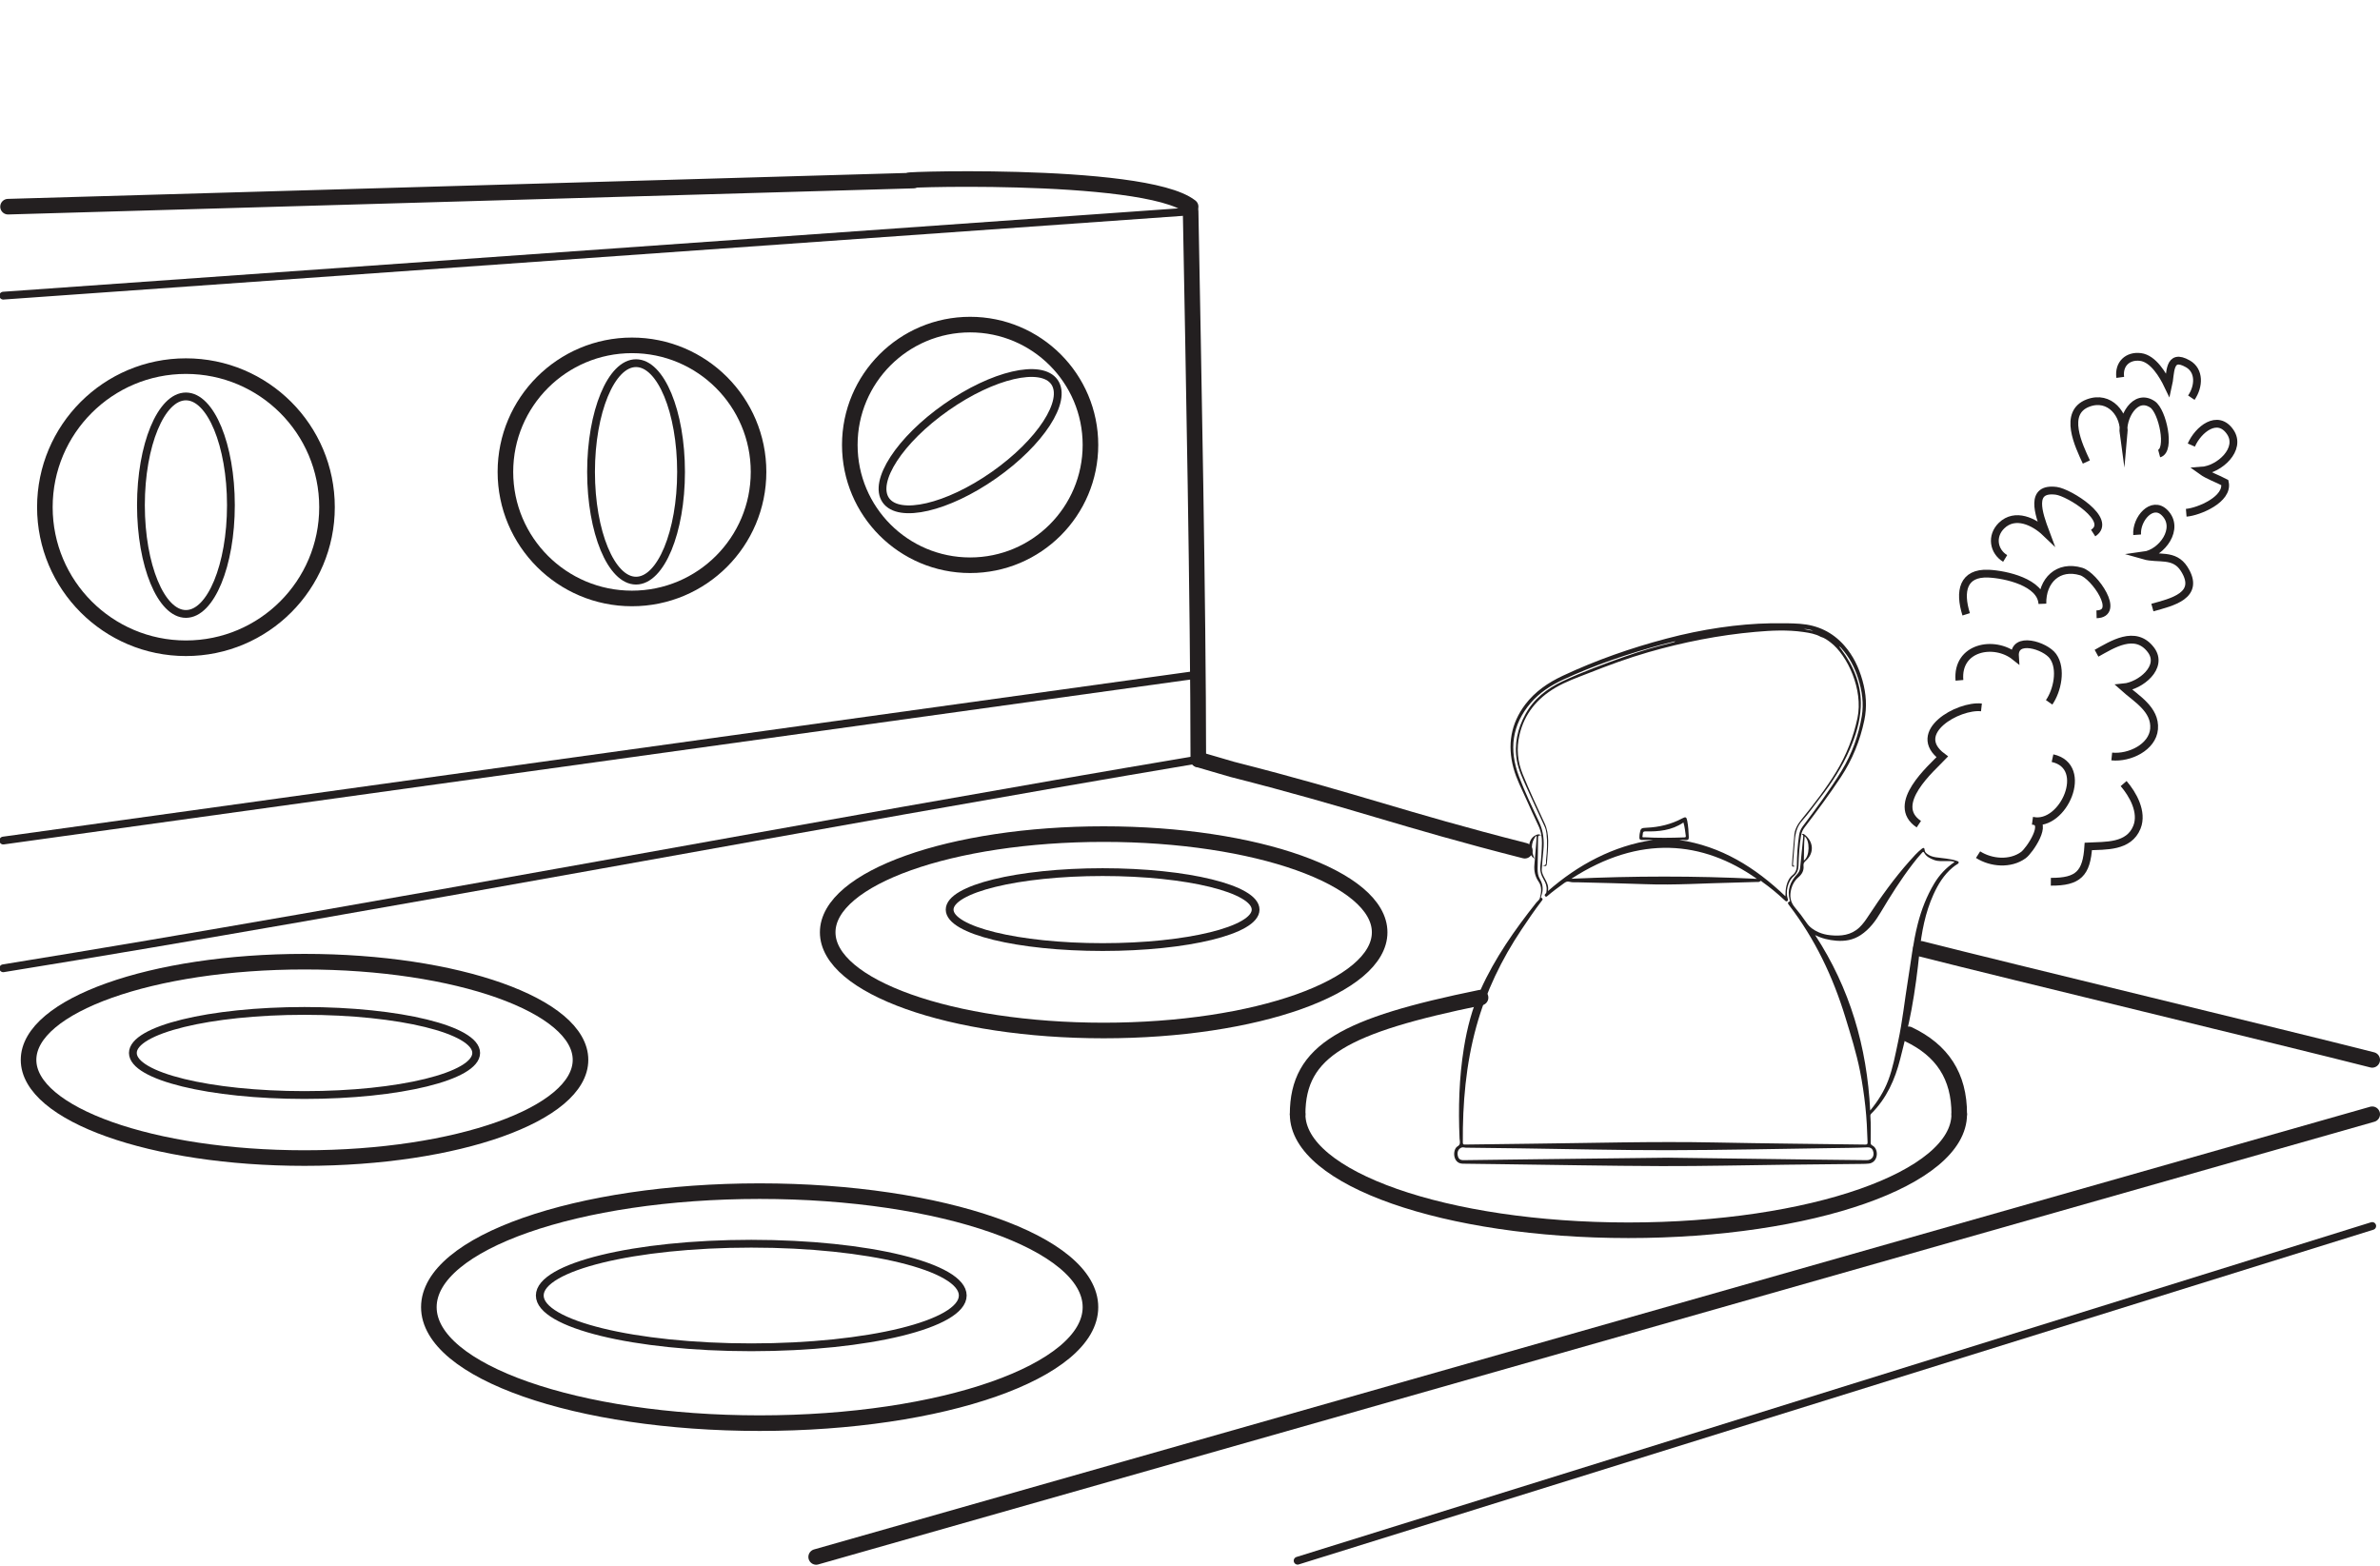 <?xml version="1.0" encoding="UTF-8"?>
<svg xmlns="http://www.w3.org/2000/svg" xmlns:xlink="http://www.w3.org/1999/xlink" width="305.424pt" height="200.923pt" viewBox="0 0 305.424 200.923" version="1.1">
<defs>
<clipPath id="clip1">
  <path d="M 103 141 L 305.426 141 L 305.426 200.922 L 103 200.922 Z M 103 141 "/>
</clipPath>
<clipPath id="clip2">
  <path d="M 166 156 L 305 156 L 305 200.922 L 166 200.922 Z M 166 156 "/>
</clipPath>
<clipPath id="clip3">
  <path d="M 245 120 L 305.426 120 L 305.426 138 L 245 138 Z M 245 120 "/>
</clipPath>
</defs>
<g id="surface1">
<g clip-path="url(#clip1)" clip-rule="nonzero">
<path style="fill:none;stroke-width:2;stroke-linecap:round;stroke-linejoin:round;stroke:rgb(13.73%,12.16%,12.549%);stroke-opacity:1;stroke-miterlimit:4;" d="M 0.001 -0.001 L -199.686 -56.81 " transform="matrix(1,0,0,-1,304.424,142.995)"/>
</g>
<g clip-path="url(#clip2)" clip-rule="nonzero">
<path style="fill:none;stroke-width:1;stroke-linecap:round;stroke-linejoin:round;stroke:rgb(13.73%,12.16%,12.549%);stroke-opacity:1;stroke-miterlimit:4;" d="M 0.001 0 L -137.901 -42.953 " transform="matrix(1,0,0,-1,304.424,157.336)"/>
</g>
<path style="fill:none;stroke-width:2;stroke-linecap:round;stroke-linejoin:round;stroke:rgb(13.73%,12.16%,12.549%);stroke-opacity:1;stroke-miterlimit:4;" d="M 0 -0.001 C -16.23 4.135 -21.332 6.303 -37.562 10.44 C -38.137 10.589 -41.324 11.557 -41.898 11.706 " transform="matrix(1,0,0,-1,195.676,109.171)"/>
<g clip-path="url(#clip3)" clip-rule="nonzero">
<path style="fill:none;stroke-width:2;stroke-linecap:round;stroke-linejoin:round;stroke:rgb(13.73%,12.16%,12.549%);stroke-opacity:1;stroke-miterlimit:4;" d="M 0.001 0 C -10.85 2.766 -47.069 11.488 -57.92 14.254 " transform="matrix(1,0,0,-1,304.424,136.016)"/>
</g>
<path style="fill:none;stroke-width:1;stroke-linecap:round;stroke-linejoin:round;stroke:rgb(13.73%,12.16%,12.549%);stroke-opacity:1;stroke-miterlimit:4;" d="M 0 0.001 C -49.207 -8.276 -104.394 -18.862 -153.359 -26.796 " transform="matrix(1,0,0,-1,153.777,97.466)"/>
<path style="fill:none;stroke-width:1;stroke-linecap:round;stroke-linejoin:round;stroke:rgb(13.73%,12.16%,12.549%);stroke-opacity:1;stroke-miterlimit:4;" d="M -0.002 0.001 L -153.365 -21.308 " transform="matrix(1,0,0,-1,153.783,86.563)"/>
<path style="fill:none;stroke-width:2;stroke-linecap:round;stroke-linejoin:round;stroke:rgb(13.73%,12.16%,12.549%);stroke-opacity:1;stroke-miterlimit:4;" d="M -0.002 0.002 C 0.362 -19.643 0.971 -50.401 0.983 -70.334 " transform="matrix(1,0,0,-1,152.794,27.131)"/>
<path style="fill:none;stroke-width:1;stroke-linecap:round;stroke-linejoin:round;stroke:rgb(13.73%,12.16%,12.549%);stroke-opacity:1;stroke-miterlimit:4;" d="M -0.002 0.002 L -152.377 -10.811 " transform="matrix(1,0,0,-1,152.794,27.131)"/>
<path style="fill:none;stroke-width:2;stroke-linecap:round;stroke-linejoin:round;stroke:rgb(13.73%,12.16%,12.549%);stroke-opacity:1;stroke-miterlimit:4;" d="M -0.002 0.001 C -6.068 4.743 -41.33 3.368 -35.552 3.352 L -151.763 0.001 " transform="matrix(1,0,0,-1,152.794,26.524)"/>
<path style="fill:none;stroke-width:1;stroke-linecap:round;stroke-linejoin:round;stroke:rgb(13.73%,12.16%,12.549%);stroke-opacity:1;stroke-miterlimit:4;" d="M -0.001 0 C -0.001 -3.672 -12.149 -6.648 -27.141 -6.648 C -42.133 -6.648 -54.282 -3.672 -54.282 0 C -54.282 3.668 -42.133 6.645 -27.141 6.645 C -12.149 6.645 -0.001 3.668 -0.001 0 Z M -0.001 0 " transform="matrix(1,0,0,-1,123.551,166.254)"/>
<path style="fill:none;stroke-width:2;stroke-linecap:round;stroke-linejoin:round;stroke:rgb(13.73%,12.16%,12.549%);stroke-opacity:1;stroke-miterlimit:4;" d="M -0.001 0.001 C -0.001 -8.226 -19.005 -14.886 -42.454 -14.886 C -65.899 -14.886 -84.903 -8.226 -84.903 0.001 C -84.903 8.223 -65.899 14.887 -42.454 14.887 C -19.005 14.887 -0.001 8.223 -0.001 0.001 Z M -0.001 0.001 " transform="matrix(1,0,0,-1,139.938,167.75)"/>
<path style="fill:none;stroke-width:1;stroke-linecap:round;stroke-linejoin:round;stroke:rgb(13.73%,12.16%,12.549%);stroke-opacity:1;stroke-miterlimit:4;" d="M -0.001 0 C -0.001 -2.656 -8.79 -4.805 -19.633 -4.805 C -30.473 -4.805 -39.266 -2.656 -39.266 0 C -39.266 2.656 -30.473 4.813 -19.633 4.813 C -8.79 4.813 -0.001 2.656 -0.001 0 Z M -0.001 0 " transform="matrix(1,0,0,-1,161.133,116.734)"/>
<path style="fill:none;stroke-width:2;stroke-linecap:round;stroke-linejoin:round;stroke:rgb(13.73%,12.16%,12.549%);stroke-opacity:1;stroke-miterlimit:4;" d="M -0.002 0 C -0.002 -6.957 -15.857 -12.601 -35.419 -12.601 C -54.978 -12.601 -70.834 -6.957 -70.834 0 C -70.834 6.961 -54.978 12.602 -35.419 12.602 C -15.857 12.602 -0.002 6.961 -0.002 0 Z M -0.002 0 " transform="matrix(1,0,0,-1,177.052,119.645)"/>
<path style="fill:none;stroke-width:1;stroke-linecap:round;stroke-linejoin:round;stroke:rgb(13.73%,12.16%,12.549%);stroke-opacity:1;stroke-miterlimit:4;" d="M -0.002 0.001 C -0.002 -2.983 -9.865 -5.397 -22.033 -5.397 C -34.197 -5.397 -44.06 -2.983 -44.06 0.001 C -44.06 2.978 -34.197 5.396 -22.033 5.396 C -9.865 5.396 -0.002 2.978 -0.002 0.001 Z M -0.002 0.001 " transform="matrix(1,0,0,-1,61.111,135.13)"/>
<path style="fill:none;stroke-width:2;stroke-linecap:round;stroke-linejoin:round;stroke:rgb(13.73%,12.16%,12.549%);stroke-opacity:1;stroke-miterlimit:4;" d="M -0 -0.001 C -0 -9.997 -8.106 -18.107 -18.106 -18.107 C -28.102 -18.107 -36.207 -9.997 -36.207 -0.001 C -36.207 9.999 -28.102 18.1 -18.106 18.1 C -8.106 18.1 -0 9.999 -0 -0.001 Z M -0 -0.001 " transform="matrix(1,0,0,-1,41.965,65.085)"/>
<path style="fill:none;stroke-width:2;stroke-linecap:round;stroke-linejoin:round;stroke:rgb(13.73%,12.16%,12.549%);stroke-opacity:1;stroke-miterlimit:4;" d="M 0.002 -0.001 C 0.002 -8.974 -7.272 -16.243 -16.244 -16.243 C -25.209 -16.243 -32.483 -8.974 -32.483 -0.001 C -32.483 8.964 -25.209 16.237 -16.244 16.237 C -7.272 16.237 0.002 8.964 0.002 -0.001 Z M 0.002 -0.001 " transform="matrix(1,0,0,-1,97.342,60.558)"/>
<path style="fill:none;stroke-width:2;stroke-linecap:round;stroke-linejoin:round;stroke:rgb(13.73%,12.16%,12.549%);stroke-opacity:1;stroke-miterlimit:4;" d="M -0.001 0.001 C -0.001 -8.531 -6.915 -15.441 -15.442 -15.441 C -23.969 -15.441 -30.883 -8.531 -30.883 0.001 C -30.883 8.528 -23.969 15.442 -15.442 15.442 C -6.915 15.442 -0.001 8.528 -0.001 0.001 Z M -0.001 0.001 " transform="matrix(1,0,0,-1,139.938,57.098)"/>
<path style="fill:none;stroke-width:1;stroke-linecap:round;stroke-linejoin:round;stroke:rgb(13.73%,12.16%,12.549%);stroke-opacity:1;stroke-miterlimit:4;" d="M 0.002 -0.001 C 0.002 -7.704 -2.588 -13.954 -5.776 -13.954 C -8.959 -13.954 -11.549 -7.704 -11.549 -0.001 C -11.549 7.706 -8.959 13.956 -5.776 13.956 C -2.588 13.956 0.002 7.706 0.002 -0.001 Z M 0.002 -0.001 " transform="matrix(1,0,0,-1,87.397,60.562)"/>
<path style="fill:none;stroke-width:1;stroke-linecap:round;stroke-linejoin:round;stroke:rgb(13.73%,12.16%,12.549%);stroke-opacity:1;stroke-miterlimit:4;" d="M -0.001 0.001 C -0.001 -7.706 -2.587 -13.956 -5.775 -13.956 C -8.962 -13.956 -11.548 -7.706 -11.548 0.001 C -11.548 7.708 -8.962 13.958 -5.775 13.958 C -2.587 13.958 -0.001 7.708 -0.001 0.001 Z M -0.001 0.001 " transform="matrix(1,0,0,-1,29.634,64.833)"/>
<path style="fill:none;stroke-width:1;stroke-linecap:round;stroke-linejoin:round;stroke:rgb(13.73%,12.16%,12.549%);stroke-opacity:1;stroke-miterlimit:4;" d="M -0 -0 C -5.973 -4.188 -12.188 -5.629 -13.872 -3.223 C -15.559 -0.821 -12.082 4.531 -6.11 8.714 C -0.137 12.906 6.078 14.347 7.765 11.945 C 9.449 9.539 5.976 4.191 -0 -0 Z M -0 -0 " transform="matrix(1,0,0,-1,127.551,60.976)"/>
<path style="fill:none;stroke-width:2;stroke-linecap:round;stroke-linejoin:round;stroke:rgb(13.73%,12.16%,12.549%);stroke-opacity:1;stroke-miterlimit:4;" d="M -0.001 0 C -0.001 -6.957 -15.857 -12.601 -35.419 -12.601 C -54.978 -12.601 -70.833 -6.957 -70.833 0 C -70.833 6.961 -54.978 12.602 -35.419 12.602 C -15.857 12.602 -0.001 6.961 -0.001 0 Z M -0.001 0 " transform="matrix(1,0,0,-1,74.497,136.016)"/>
<path style=" stroke:none;fill-rule:evenodd;fill:rgb(13.73%,12.16%,12.549%);fill-opacity:1;" d="M 231.488 110.438 C 231.508 109.387 231.496 108.363 231.586 107.328 C 232.273 107.828 232.281 109.891 231.488 110.438 M 214.059 148.57 C 208.387 148.637 203.031 148.695 197.676 148.762 C 194.391 148.801 191.105 148.848 187.82 148.887 C 187.348 148.891 187.137 148.699 187.062 148.238 C 186.988 147.777 187.184 147.418 187.555 147.27 C 187.742 147.195 187.918 147.285 188.098 147.285 C 190.445 147.309 192.797 147.344 195.148 147.371 C 201.438 147.457 207.727 147.613 214.016 147.609 C 220.926 147.598 227.836 147.441 234.746 147.344 C 236.391 147.32 238.039 147.312 239.684 147.242 C 239.98 147.23 240.242 147.359 240.363 147.691 C 240.594 148.344 240.238 148.895 239.555 148.887 C 237.203 148.863 234.852 148.836 232.504 148.809 C 226.25 148.727 219.996 148.645 214.059 148.57 M 240 142.516 C 239.594 134.332 237.391 126.816 232.934 120 C 233.801 120.438 234.703 120.645 235.641 120.723 C 236.766 120.812 237.816 120.637 238.781 120 C 239.918 119.25 240.695 118.184 241.367 117.051 C 242.629 114.93 243.941 112.848 245.445 110.891 C 245.828 110.391 246.223 109.898 246.652 109.438 C 246.75 109.336 246.824 109.242 246.93 109.438 C 247.211 109.941 247.695 110.172 248.203 110.363 C 248.746 110.57 249.309 110.5 249.867 110.504 C 250.184 110.508 250.504 110.469 250.832 110.625 C 249.734 111.359 248.883 112.277 248.223 113.375 C 247.246 115.004 246.566 116.758 246.098 118.602 C 245.496 120.957 245.238 123.375 244.848 125.77 C 244.418 128.406 244.145 131.066 243.582 133.68 C 243.223 135.355 242.922 137.047 242.312 138.656 C 241.785 140.043 241.012 141.285 240 142.516 M 231.176 107.07 C 231.41 107.129 231.422 107.238 231.406 107.395 C 231.27 108.707 231.137 110.02 231.016 111.336 C 230.984 111.68 230.852 111.953 230.617 112.203 C 229.738 113.137 229.324 114.215 229.672 115.508 C 229.688 115.566 229.766 115.652 229.633 115.707 C 229.328 115.828 229.469 116.004 229.594 116.168 C 232.918 120.5 235.219 125.344 236.812 130.547 C 237.512 132.832 238.227 135.113 238.695 137.461 C 238.992 138.961 239.215 140.473 239.379 141.992 C 239.547 143.516 239.613 145.047 239.664 146.574 C 239.668 146.805 239.633 146.891 239.367 146.887 C 232.949 146.797 226.527 146.746 220.109 146.617 C 212.195 146.461 204.281 146.691 196.367 146.777 C 193.586 146.809 190.801 146.844 188.02 146.883 C 187.836 146.887 187.727 146.887 187.723 146.637 C 187.691 141.598 188.109 136.613 189.461 131.727 C 190.699 127.246 192.688 123.137 195.262 119.285 C 196.086 118.051 196.918 116.824 197.82 115.648 C 197.93 115.504 198.07 115.363 197.82 115.223 C 197.695 115.156 197.762 115.066 197.793 114.984 C 198.059 114.238 198.035 113.527 197.621 112.828 C 197.371 112.41 197.309 111.934 197.32 111.441 C 197.348 110.156 197.371 108.871 197.375 107.586 C 197.379 107.32 197.414 107.152 197.805 107.215 C 197.465 106.961 197.215 107.105 196.988 107.23 C 195.996 107.773 195.945 109.547 196.914 110.207 C 196.504 109.188 196.391 108.211 197.082 107.305 C 197.121 107.309 197.16 107.309 197.199 107.312 C 197.188 107.523 197.176 107.734 197.16 107.949 C 197.074 108.973 196.984 109.996 196.906 111.02 C 196.848 111.777 197 112.492 197.434 113.121 C 197.918 113.812 197.793 114.547 197.605 115.273 C 197.551 115.484 197.301 115.648 197.148 115.84 C 194.387 119.328 191.836 122.945 190 127.027 C 188.926 129.41 188.277 131.906 187.863 134.473 C 187.238 138.332 187.137 142.219 187.305 146.113 C 187.312 146.219 187.324 146.324 187.34 146.43 C 187.371 146.711 187.363 146.93 187.047 147.113 C 186.648 147.348 186.512 148.062 186.691 148.586 C 186.859 149.07 187.207 149.328 187.719 149.34 C 189.262 149.363 190.805 149.379 192.352 149.398 C 199.316 149.484 206.285 149.625 213.254 149.648 C 218.621 149.664 223.988 149.531 229.352 149.469 C 232.555 149.434 235.762 149.402 238.965 149.367 C 239.246 149.363 239.527 149.359 239.805 149.328 C 240.336 149.277 240.715 148.91 240.824 148.371 C 240.934 147.805 240.727 147.234 240.277 147.004 C 240.098 146.91 240.062 146.805 240.062 146.625 C 240.062 145.492 240.113 144.359 240.023 143.227 C 240.012 143.098 240.051 143.004 240.141 142.914 C 242.102 140.965 243.18 138.551 243.848 135.918 C 244.387 133.801 244.91 131.684 245.309 129.535 C 245.758 127.102 246.074 124.652 246.328 122.191 C 246.59 119.641 247.059 117.129 248.129 114.773 C 248.719 113.477 249.453 112.277 250.559 111.344 C 250.766 111.168 250.984 111.012 251.215 110.879 C 251.301 110.828 251.371 110.77 251.355 110.656 C 251.336 110.547 251.25 110.531 251.156 110.496 C 250.27 110.18 249.328 110.156 248.41 110.016 C 248.023 109.953 247.656 109.84 247.34 109.602 C 247.176 109.477 247.012 109.348 246.992 109.105 C 246.969 108.793 246.852 108.738 246.605 108.938 C 246.027 109.398 245.539 109.953 245.051 110.504 C 243.094 112.699 241.391 115.082 239.781 117.535 C 239.434 118.062 239.082 118.578 238.617 119.02 C 237.551 120.027 236.254 120.156 234.887 120.02 C 234.363 119.969 233.852 119.848 233.367 119.633 C 232.75 119.359 232.219 118.992 231.828 118.414 C 231.371 117.738 230.871 117.086 230.344 116.461 C 229.727 115.738 229.641 114.941 229.875 114.07 C 230.027 113.492 230.32 112.984 230.773 112.598 C 231.246 112.195 231.512 111.734 231.445 111.102 C 231.418 110.848 231.496 110.672 231.711 110.484 C 232.844 109.504 232.762 108.008 231.559 107.09 C 231.465 107.02 231.383 106.984 231.176 107.07 "/>
<path style=" stroke:none;fill-rule:evenodd;fill:rgb(13.73%,12.16%,12.549%);fill-opacity:1;" d="M 231.484 80.723 C 231.91 80.719 232.312 80.789 232.691 80.965 C 232.289 80.887 231.887 80.805 231.484 80.723 M 216.035 105.551 C 216.215 106.152 216.258 106.723 216.34 107.285 C 216.367 107.465 216.23 107.461 216.117 107.465 C 214.426 107.527 212.734 107.547 211.047 107.449 C 210.938 107.445 210.707 107.52 210.789 107.262 C 210.859 107.051 210.723 106.688 211.133 106.695 C 212.844 106.73 214.516 106.586 216.035 105.551 M 201.652 112.773 C 210.438 107.082 218.512 107.887 225.461 112.785 C 217.527 112.391 209.59 112.406 201.652 112.773 M 230.023 110.09 C 230 110.348 229.977 110.602 229.969 110.859 C 229.953 111.258 230.004 111.289 230.457 111.137 C 230.031 111.215 230.09 110.945 230.105 110.723 C 230.176 109.758 230.254 108.789 230.332 107.824 C 230.402 106.91 230.617 106.059 231.254 105.348 C 232.082 104.426 232.789 103.406 233.551 102.426 C 235.062 100.48 236.398 98.438 237.383 96.172 C 238.137 94.438 238.699 92.641 238.789 90.746 C 238.922 87.953 237.914 85.52 236.273 83.312 C 236.203 83.219 236.129 83.125 236.016 82.98 C 236.113 83.012 236.137 83.016 236.148 83.027 C 236.199 83.074 236.246 83.129 236.293 83.18 C 237.324 84.332 238.02 85.664 238.477 87.133 C 238.965 88.691 239.191 90.281 238.922 91.902 C 238.508 94.387 237.66 96.727 236.348 98.887 C 234.832 101.387 233.078 103.723 231.332 106.066 C 231.082 106.406 230.938 106.773 230.875 107.184 C 230.684 108.457 230.605 109.738 230.59 111.027 C 230.582 111.527 230.465 111.961 230.047 112.297 C 229.621 112.633 229.395 113.109 229.262 113.633 C 229.152 114.07 229.125 114.52 229.121 115.023 C 225.23 111.305 220.875 108.59 215.496 107.793 C 215.785 107.781 216.062 107.781 216.344 107.809 C 216.609 107.832 216.73 107.746 216.723 107.461 C 216.703 106.746 216.656 106.035 216.523 105.336 C 216.43 104.84 216.32 104.789 215.867 105.031 C 214.449 105.793 212.926 106.148 211.332 106.223 C 210.594 106.254 210.539 106.289 210.414 107.02 C 210.391 107.16 210.395 107.301 210.383 107.441 C 210.359 107.719 210.484 107.809 210.758 107.797 C 211.215 107.773 211.672 107.789 212.125 107.789 C 209.602 108.164 207.207 108.949 204.93 110.086 C 202.645 111.223 200.574 112.668 198.645 114.352 C 198.77 113.742 198.523 113.254 198.258 112.766 C 198.047 112.375 197.82 111.977 197.852 111.516 C 197.906 110.711 197.988 109.91 198.062 109.105 C 198.184 107.855 198.059 106.66 197.516 105.488 C 196.617 103.555 195.676 101.637 194.926 99.637 C 193.637 96.215 194.004 93.039 196.441 90.203 C 197.586 88.875 199.02 87.953 200.594 87.223 C 204.68 85.328 208.93 83.895 213.27 82.719 C 213.84 82.566 214.414 82.438 214.988 82.293 C 214.922 82.375 214.848 82.406 214.77 82.426 C 212.652 82.938 210.559 83.543 208.504 84.27 C 205.797 85.227 203.102 86.215 200.504 87.438 C 198.531 88.371 196.832 89.68 195.758 91.652 C 194.742 93.52 194.285 95.5 194.664 97.629 C 194.879 98.82 195.402 99.91 195.891 101.008 C 196.637 102.688 197.43 104.355 198.203 106.027 C 198.344 106.324 198.422 106.641 198.461 106.969 C 198.598 108.113 198.527 109.254 198.402 110.395 C 198.371 110.68 198.547 111.117 197.938 111.055 C 198.418 111.219 198.477 111.184 198.516 110.75 C 198.598 109.797 198.684 108.844 198.676 107.883 C 198.664 107.113 198.555 106.383 198.227 105.672 C 197.258 103.578 196.277 101.492 195.406 99.352 C 194.746 97.719 194.59 96.059 194.988 94.34 C 195.617 91.613 197.238 89.648 199.617 88.25 C 200.941 87.469 202.387 86.965 203.809 86.406 C 206.348 85.406 208.906 84.453 211.531 83.699 C 216.031 82.41 220.602 81.504 225.27 81.09 C 227.332 80.906 229.398 80.809 231.461 81.109 C 232.219 81.223 232.98 81.344 233.664 81.73 L 233.652 81.723 C 234.137 81.859 234.531 82.152 234.922 82.449 C 237.074 84.098 239.137 88.488 238.367 92.152 C 237.848 94.605 236.949 96.887 235.66 99.02 C 234.344 101.191 232.789 103.195 231.188 105.164 C 230.668 105.805 230.273 106.496 230.25 107.34 M 227.258 79.988 C 223.051 80.059 218.418 80.746 213.859 81.953 C 209.281 83.16 204.828 84.719 200.535 86.73 C 198.672 87.605 197.004 88.738 195.742 90.398 C 193.875 92.863 193.43 95.598 194.219 98.555 C 194.598 99.98 195.297 101.281 195.891 102.621 C 196.391 103.738 196.891 104.855 197.422 105.961 C 197.77 106.676 197.883 107.426 197.875 108.203 C 197.859 109.164 197.793 110.121 197.676 111.07 C 197.59 111.738 197.77 112.316 198.098 112.871 C 198.348 113.289 198.52 113.73 198.473 114.23 C 198.457 114.402 198.477 114.582 198.324 114.715 C 198.219 114.801 198.195 114.91 198.297 115.016 C 198.41 115.133 198.504 115.055 198.594 114.973 C 199.258 114.398 199.969 113.883 200.676 113.367 C 200.895 113.211 201.074 113.07 201.406 113.16 C 201.793 113.266 202.219 113.219 202.625 113.23 C 205.469 113.309 208.309 113.359 211.148 113.469 C 214.973 113.613 218.789 113.34 222.613 113.266 C 223.559 113.246 224.504 113.215 225.453 113.184 C 225.598 113.18 225.754 113.219 225.879 113.09 C 225.996 112.969 226.066 113.117 226.141 113.168 C 227.125 113.859 228.051 114.629 228.934 115.449 C 229.004 115.512 229.074 115.578 229.145 115.633 C 229.219 115.691 229.301 115.688 229.371 115.629 C 229.453 115.562 229.469 115.488 229.43 115.383 C 229.102 114.465 229.438 113.086 230.172 112.457 C 230.613 112.082 230.785 111.633 230.801 111.078 C 230.84 109.758 230.918 108.441 231.145 107.137 C 231.207 106.766 231.371 106.457 231.594 106.164 C 233.199 104.051 234.785 101.93 236.246 99.711 C 237.715 97.48 238.699 95.051 239.246 92.445 C 239.609 90.723 239.488 89.012 239.008 87.316 C 238.539 85.652 237.816 84.129 236.664 82.828 C 235.16 81.121 233.254 80.223 230.996 80.055 C 229.922 79.977 228.844 79.973 227.258 79.988 "/>
<path style="fill:none;stroke-width:1;stroke-linecap:butt;stroke-linejoin:miter;stroke:rgb(13.73%,12.16%,12.549%);stroke-opacity:1;stroke-miterlimit:10;" d="M 0.001 -0 C 1.681 -1.071 4.138 -1.278 5.814 -0.059 C 6.618 0.523 9.083 4.21 7.017 4.343 C 10.942 3.507 14.403 11.324 9.556 12.382 " transform="matrix(1,0,0,-1,253.843,109.679)"/>
<path style="fill:none;stroke-width:1;stroke-linecap:butt;stroke-linejoin:miter;stroke:rgb(13.73%,12.16%,12.549%);stroke-opacity:1;stroke-miterlimit:10;" d="M 0.001 0 C -3.799 2.547 1.666 7.223 3.013 8.641 C -1.17 11.762 5.06 15.313 8.037 14.988 " transform="matrix(1,0,0,-1,246.241,105.77)"/>
<path style="fill:none;stroke-width:1;stroke-linecap:butt;stroke-linejoin:miter;stroke:rgb(13.73%,12.16%,12.549%);stroke-opacity:1;stroke-miterlimit:10;" d="M -0 -0.002 C 1.039 1.494 1.656 4.291 0.496 5.912 C -0.493 7.291 -4.571 8.569 -4.387 5.889 C -7.032 7.998 -11.883 7.112 -11.512 2.823 " transform="matrix(1,0,0,-1,262.965,90.131)"/>
<path style="fill:none;stroke-width:1;stroke-linecap:butt;stroke-linejoin:miter;stroke:rgb(13.73%,12.16%,12.549%);stroke-opacity:1;stroke-miterlimit:10;" d="M -0 0 C 1.957 1.07 4.965 3.09 6.977 0.434 C 8.652 -1.781 5.602 -4.187 3.492 -4.387 C 5.059 -5.797 7.602 -7.203 7.383 -9.726 C 7.184 -12.043 4.258 -13.484 1.953 -13.25 " transform="matrix(1,0,0,-1,269.047,83.832)"/>
<path style="fill:none;stroke-width:1;stroke-linecap:butt;stroke-linejoin:miter;stroke:rgb(13.73%,12.16%,12.549%);stroke-opacity:1;stroke-miterlimit:10;" d="M 0.001 -0.002 C 1.169 -1.35 2.49 -3.658 1.708 -5.6 C 0.673 -8.178 -2.331 -7.955 -4.53 -8.068 C -4.749 -11.518 -5.803 -12.627 -9.339 -12.6 " transform="matrix(1,0,0,-1,272.522,100.557)"/>
<path style="fill:none;stroke-width:1;stroke-linecap:butt;stroke-linejoin:miter;stroke:rgb(13.73%,12.16%,12.549%);stroke-opacity:1;stroke-miterlimit:10;" d="M -0 0.001 C 3.141 0.079 -0.277 4.977 -1.961 5.489 C -4.918 6.383 -7.016 4.341 -6.949 1.356 C -7.102 4.13 -11.711 5.122 -13.859 5.219 C -17.148 5.368 -17.66 2.95 -16.727 0.001 " transform="matrix(1,0,0,-1,269.047,78.837)"/>
<path style="fill:none;stroke-width:1;stroke-linecap:butt;stroke-linejoin:miter;stroke:rgb(13.73%,12.16%,12.549%);stroke-opacity:1;stroke-miterlimit:10;" d="M -0.002 -0.001 C -0.154 2.034 1.928 4.441 3.529 2.827 C 5.529 0.823 3.158 -2.356 0.881 -2.661 C 2.697 -3.18 4.756 -2.372 6.033 -4.384 C 8.221 -7.821 4.397 -8.661 1.955 -9.341 " transform="matrix(1,0,0,-1,274.26,68.628)"/>
<path style="fill:none;stroke-width:1;stroke-linecap:butt;stroke-linejoin:miter;stroke:rgb(13.73%,12.16%,12.549%);stroke-opacity:1;stroke-miterlimit:10;" d="M 0.001 0.001 C 2.587 1.673 -3.081 5.212 -4.734 5.423 C -8.183 5.864 -7.015 2.516 -6.097 0.067 C -7.57 1.477 -10.023 2.645 -11.757 0.958 C -13.12 -0.37 -12.788 -2.351 -11.292 -3.257 " transform="matrix(1,0,0,-1,268.613,68.411)"/>
<path style="fill:none;stroke-width:1;stroke-linecap:butt;stroke-linejoin:miter;stroke:rgb(13.73%,12.16%,12.549%);stroke-opacity:1;stroke-miterlimit:10;" d="M -0.001 -0.001 C 1.503 0.402 0.452 5.433 -0.857 6.308 C -3.099 7.812 -4.849 4.562 -4.56 2.503 C -4.329 4.984 -6.361 7.523 -9.122 6.48 C -12.372 5.249 -10.325 1.034 -9.341 -1.087 " transform="matrix(1,0,0,-1,277.083,58.202)"/>
<path style="fill:none;stroke-width:1;stroke-linecap:butt;stroke-linejoin:miter;stroke:rgb(13.73%,12.16%,12.549%);stroke-opacity:1;stroke-miterlimit:10;" d="M 0.001 -0.001 C 0.88 2.007 3.38 4.03 4.989 1.683 C 6.493 -0.509 3.606 -3.141 1.309 -3.294 C 2.192 -3.93 3.387 -4.321 4.305 -4.817 C 4.77 -6.942 1.001 -8.552 -0.652 -8.688 " transform="matrix(1,0,0,-1,281.21,57.116)"/>
<path style="fill:none;stroke-width:1;stroke-linecap:butt;stroke-linejoin:miter;stroke:rgb(13.73%,12.16%,12.549%);stroke-opacity:1;stroke-miterlimit:10;" d="M 0.001 -0 C 1.016 1.484 1.071 3.484 -0.441 4.343 C -2.98 5.789 -2.616 3.07 -2.976 1.527 C -3.628 2.894 -4.882 5.019 -6.519 5.222 C -8.159 5.429 -9.351 4.328 -9.12 2.605 " transform="matrix(1,0,0,-1,281.21,51.035)"/>
<path style="fill:none;stroke-width:2;stroke-linecap:round;stroke-linejoin:round;stroke:rgb(13.73%,12.16%,12.549%);stroke-opacity:1;stroke-miterlimit:4;" d="M -0.001 0.001 C 4.3 -2.046 6.53 -5.347 6.507 -10.261 " transform="matrix(1,0,0,-1,244.919,132.735)"/>
<path style="fill:none;stroke-width:2;stroke-linecap:round;stroke-linejoin:round;stroke:rgb(13.73%,12.16%,12.549%);stroke-opacity:1;stroke-miterlimit:4;" d="M -0 0.002 C -17.367 -3.557 -23.477 -6.741 -23.477 -14.967 " transform="matrix(1,0,0,-1,190,128.029)"/>
<path style="fill:none;stroke-width:2;stroke-linecap:round;stroke-linejoin:round;stroke:rgb(13.73%,12.16%,12.549%);stroke-opacity:1;stroke-miterlimit:4;" d="M 0 -0 C 0 -8.227 -19.004 -14.887 -42.453 -14.887 C -65.898 -14.887 -84.902 -8.227 -84.902 -0 " transform="matrix(1,0,0,-1,251.426,142.996)"/>
</g>
</svg>
